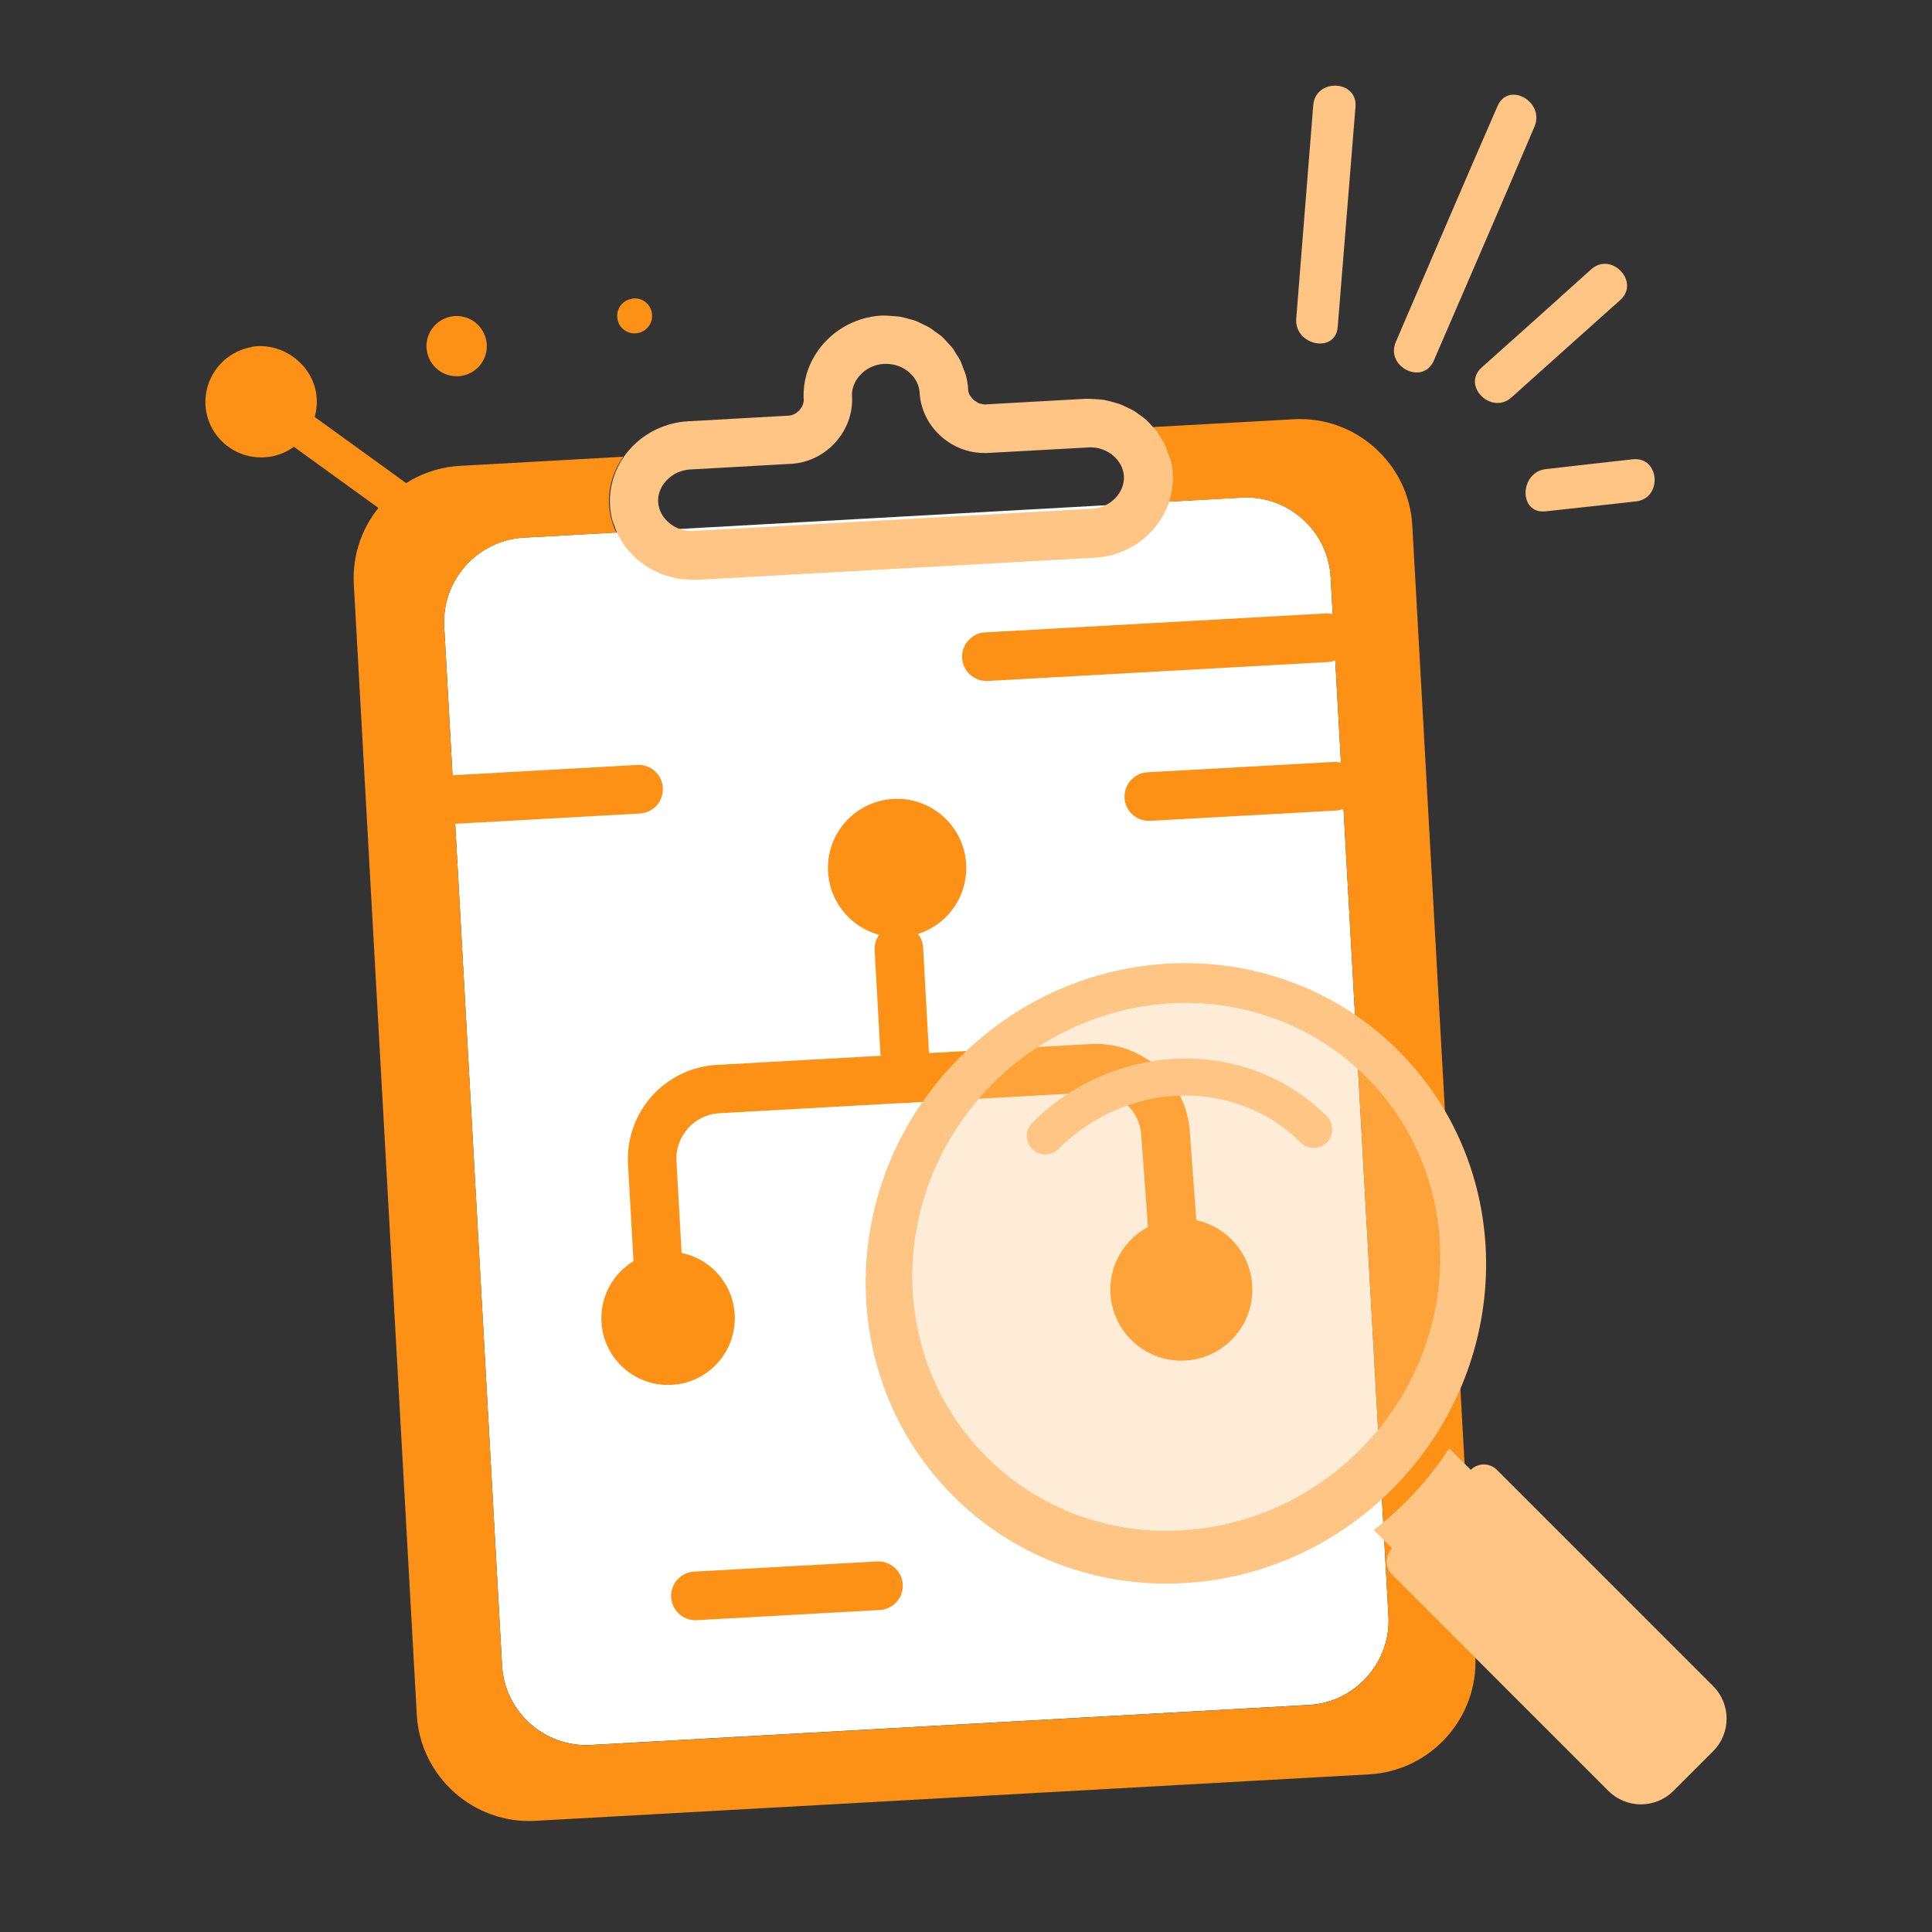 <svg xmlns="http://www.w3.org/2000/svg" id="Logos" viewBox="0 0 150 150"><rect x="0" y="0" width="150" height="150" fill="#333333" stroke="none"/><defs><style>.cls-1,.cls-2,.cls-3,.cls-4,.cls-5,.cls-6,.cls-7{stroke-width:0px;}.cls-1,.cls-2,.cls-7{fill:#fec584;}.cls-1,.cls-6,.cls-7{fill-rule:evenodd;}.cls-3{fill:#154a90;}.cls-4{fill:#fff;}.cls-5,.cls-6{fill:#fd9116;}.cls-7{opacity:.33;}</style></defs><path class="cls-4" d="m90.65,38.95l5.76-.32c3.59-.2,6.7,2.58,6.9,6.17l4.49,80.67c.2,3.59-2.58,6.7-6.17,6.9l-55.75,3.11c-3.6.2-6.7-2.58-6.9-6.17l-4.49-80.67c-.2-3.59,2.58-6.7,6.17-6.9l7.19-.4,42.81-2.38Z"></path><path class="cls-5" d="m109.65,40.78c-.27-4.79-4.41-8.5-9.2-8.23l-10.99.61c.86.98,1.43,2.22,1.51,3.6.04.77-.08,1.5-.32,2.2l5.76-.32c3.59-.2,6.7,2.58,6.9,6.17l4.49,80.67c.2,3.59-2.58,6.7-6.17,6.9l-55.75,3.11c-3.6.2-6.7-2.58-6.9-6.17l-4.49-80.67c-.2-3.59,2.58-6.7,6.17-6.9l7.19-.4c-.31-.66-.52-1.38-.56-2.15-.08-1.38.35-2.67,1.1-3.74l-12.69.71c-4.79.27-8.5,4.41-8.23,9.2l4.89,87.77c.27,4.79,4.41,8.5,9.2,8.23l64.75-3.61c4.79-.27,8.5-4.41,8.23-9.2l-4.89-87.77Z"></path><path class="cls-2" d="m90.82,35.55c-.04-.13-.1-.25-.14-.38-.09-.25-.17-.5-.28-.73-.07-.14-.17-.27-.25-.41-.12-.2-.23-.4-.38-.59-.1-.13-.23-.25-.34-.38-.15-.17-.3-.34-.46-.48-.13-.12-.28-.21-.42-.32-.18-.13-.35-.27-.54-.38-.15-.09-.32-.16-.49-.24-.2-.1-.39-.2-.6-.27-.17-.06-.36-.11-.54-.16-.21-.06-.43-.12-.65-.16-.19-.03-.38-.04-.57-.05-.29-.02-.57-.05-.86-.04l-7.83.44h0s-.04,0-.05,0c-.08,0-.16-.03-.24-.05-.06-.01-.12-.01-.18-.04-.09-.04-.16-.09-.24-.15-.05-.03-.11-.06-.16-.1-.08-.07-.14-.16-.2-.24-.03-.04-.07-.08-.1-.12-.07-.13-.12-.28-.13-.43-.02-.41-.09-.82-.2-1.2-.04-.14-.1-.26-.15-.39-.09-.25-.17-.49-.28-.72-.07-.14-.17-.27-.25-.4-.12-.2-.24-.41-.38-.59-.1-.13-.23-.25-.34-.37-.15-.17-.3-.34-.47-.49-.13-.11-.28-.21-.42-.31-.18-.13-.35-.27-.54-.38-.15-.09-.32-.16-.48-.24-.2-.1-.39-.2-.6-.28-.17-.06-.35-.1-.53-.15-.21-.06-.43-.12-.65-.16-.19-.03-.38-.04-.57-.05-.29-.02-.57-.05-.86-.04-2.19.12-4.08,1.32-5.14,3.02-.64,1.02-.98,2.22-.91,3.49.03.6-.55,1.23-1.17,1.26l-7.83.44c-.44.02-.86.09-1.27.2s-.8.25-1.18.43c-1.12.53-2.05,1.37-2.69,2.39-.21.34-.39.7-.53,1.08-.28.75-.42,1.57-.37,2.41,0,.02,0,.04,0,.06.03.39.09.78.19,1.14.04.14.1.26.15.39.09.25.17.49.28.72.07.14.17.27.25.41.12.2.24.41.38.59.1.13.23.25.35.38.15.16.3.33.46.48.13.12.28.21.42.32.18.13.35.27.54.38.16.09.33.17.49.25.2.1.39.2.6.27.17.06.36.11.54.16.21.06.43.12.65.16.19.03.38.04.58.05.29.02.57.05.86.04l30.91-1.72c3.5-.2,6.23-3.13,6.05-6.51-.02-.41-.09-.82-.2-1.2Zm-6.06,3.95l-31.06,1.73c-1.36,0-2.53-1.01-2.6-2.25-.05-.81.38-1.39.64-1.67.48-.52,1.14-.82,1.86-.86l7.83-.44c2.71-.15,4.87-2.55,4.72-5.23-.05-.81.38-1.39.64-1.67.48-.52,1.14-.82,1.85-.86h.16c1.36,0,2.53,1,2.6,2.24.14,2.58,2.39,4.68,5.01,4.68h.16s.1,0,.1,0l7.99-.44c1.36,0,2.53,1.01,2.6,2.24.07,1.29-1.07,2.46-2.49,2.53Z"></path><circle class="cls-5" cx="69.65" cy="67.39" r="5.37"></circle><path class="cls-5" d="m51.21,102.31c-.99,0-1.83-.78-1.88-1.78l-.57-10.15c-.22-4.02,2.86-7.48,6.89-7.7l29.03-1.62c1.91-.11,3.81.55,5.27,1.85,1.46,1.3,2.32,3.09,2.43,5.03l.68,9.24c.07,1.04-.71,1.94-1.75,2.02-.96.06-1.94-.7-2.02-1.74l-.68-9.28c-.05-.97-.47-1.84-1.18-2.47-.7-.63-1.62-.95-2.55-.9l-29.03,1.62c-1.94.11-3.44,1.78-3.33,3.73l.57,10.15c.06,1.04-.74,1.93-1.77,1.99-.04,0-.07,0-.11,0Z"></path><path class="cls-5" d="m70.35,85.64c-.99,0-1.83-.78-1.88-1.78l-.56-10.08c-.06-1.04.74-1.93,1.78-1.99,1.03-.02,1.93.74,1.98,1.78l.56,10.08c.06,1.04-.74,1.93-1.78,1.99-.03,0-.07,0-.1,0Z"></path><circle class="cls-5" cx="91.72" cy="100.13" r="5.51"></circle><circle class="cls-5" cx="51.87" cy="102.35" r="5.18"></circle><path class="cls-5" d="m76.58,52.87c-.99,0-1.83-.78-1.88-1.78-.06-1.04.74-1.93,1.78-1.99l26.41-1.47c1.04-.06,1.93.74,1.98,1.78.06,1.04-.74,1.93-1.78,1.99l-26.41,1.47s-.07,0-.1,0Z"></path><path class="cls-5" d="m89.19,63.73c-.99,0-1.83-.78-1.88-1.78-.06-1.04.74-1.93,1.78-1.99l14.44-.8c1.08-.06,1.93.74,1.98,1.78.06,1.04-.74,1.93-1.78,1.99l-14.44.8s-.07,0-.1,0Z"></path><path class="cls-5" d="m33.07,64.08c-.99,0-1.83-.78-1.88-1.78-.06-1.04.74-1.93,1.78-1.99l16.51-.92c1.03-.06,1.93.74,1.98,1.78.06,1.04-.74,1.93-1.78,1.99l-16.51.92s-.07,0-.1,0Z"></path><path class="cls-5" d="m53.99,125.79c-.99,0-1.83-.78-1.88-1.78-.06-1.04.74-1.93,1.78-1.99l14.22-.79c1.01-.04,1.93.74,1.98,1.78.06,1.04-.74,1.93-1.78,1.99l-14.22.79s-.07,0-.1,0Z"></path><path class="cls-6" d="m19.53,26.95c-2.35.41-3.92,2.65-3.52,5,.2,1.13.84,2.12,1.78,2.78.94.66,2.09.91,3.24.72,1.14-.2,2.12-.84,2.78-1.78.66-.94.92-2.09.72-3.23-.41-2.27-2.71-3.9-5.01-3.51v.02Z"></path><path class="cls-6" d="m34.11,28.79c.3.21.92.53,1.75.39.83-.15,1.31-.67,1.51-.96.21-.3.54-.92.39-1.75s-.67-1.3-.96-1.51c-.3-.21-.92-.53-1.75-.39-.83.15-1.31.67-1.51.96-.21.3-.54.92-.39,1.75.15.83.67,1.3.96,1.51h0Z"></path><path class="cls-6" d="m49.04,23.2c-.49.09-.76.38-.88.55s-.31.53-.22,1.01c.07.48.38.76.55.88s.53.31,1.02.22c.74-.13,1.23-.83,1.1-1.57-.09-.49-.38-.76-.55-.88-.17-.12-.53-.31-1.02-.22h0Z"></path><line class="cls-3" x1="19.79" y1="30.76" x2="33.12" y2="40.4"></line><path class="cls-5" d="m33.12,41.81c-.29,0-.58-.09-.83-.27l-13.33-9.64c-.63-.46-.77-1.34-.32-1.97.46-.63,1.34-.78,1.97-.32l13.33,9.64c.63.46.77,1.34.32,1.97-.28.38-.71.59-1.15.59Z"></path><path class="cls-7" d="m76.57,113.1c-7.9-7.9-7.59-20.87.51-28.97,8.1-8.1,21.08-8.41,28.97-.51,7.9,7.9,7.6,20.87-.51,28.97-8.1,8.1-21.08,8.41-28.97.51Z"></path><path class="cls-1" d="m74.52,82.09c-9.56,9.56-9.76,24.81-.51,34.06,9.25,9.25,24.5,9.05,34.06-.51,9.56-9.56,9.76-24.81.51-34.06-9.25-9.25-24.49-9.05-34.06.51Zm34.57,34.57c1.31-1.31,2.45-2.72,3.43-4.21l1.67,1.67c.56-.56,1.47-.56,2.03,0l16.79,16.79c1.39,1.4,1.39,3.66,0,5.05l-3.08,3.08c-1.4,1.4-3.66,1.4-5.06,0l-16.79-16.79c-.56-.56-.56-1.47,0-2.03l-1.42-1.42c.84-.65,1.64-1.37,2.42-2.14h0Zm-32.51-3.56c-7.9-7.9-7.59-20.87.51-28.97,8.1-8.1,21.08-8.41,28.97-.51,7.9,7.9,7.6,20.87-.51,28.97-8.1,8.1-21.08,8.41-28.97.51Zm3.56-23.89c-.56-.56-.56-1.47,0-2.03,6.41-6.41,16.65-6.73,22.87-.51.56.56.56,1.47,0,2.03-.56.56-1.47.56-2.03,0-5.01-5.01-13.42-4.87-18.81.51-.56.56-1.47.56-2.03,0h0Z"></path><path class="cls-2" d="m101.96,8.17c-.44,5.52-.88,11.05-1.32,16.57-.16,2.08,3.05,2.75,3.22.64.46-5.7.92-11.4,1.38-17.09.17-2.1-3.11-2.23-3.28-.12Z"></path><path class="cls-2" d="m116.27,8.23c-2.66,6.1-5.27,12.21-7.9,18.32-.83,1.94,2.11,3.39,2.95,1.45,2.61-6.06,5.25-12.11,7.82-18.18.81-1.92-2.02-3.53-2.87-1.59Z"></path><path class="cls-2" d="m123.54,20.91c-2.82,2.55-5.66,5.08-8.5,7.62-1.58,1.41.75,3.73,2.32,2.32,2.81-2.52,5.61-5.04,8.43-7.55,1.58-1.4-.68-3.8-2.25-2.39Z"></path><path class="cls-2" d="m126.76,35.66c-2.24.25-4.49.5-6.73.76-2.07.23-2.14,3.51-.04,3.28,2.34-.25,4.68-.51,7.02-.77,2.09-.23,1.86-3.51-.25-3.27Z"></path></svg>